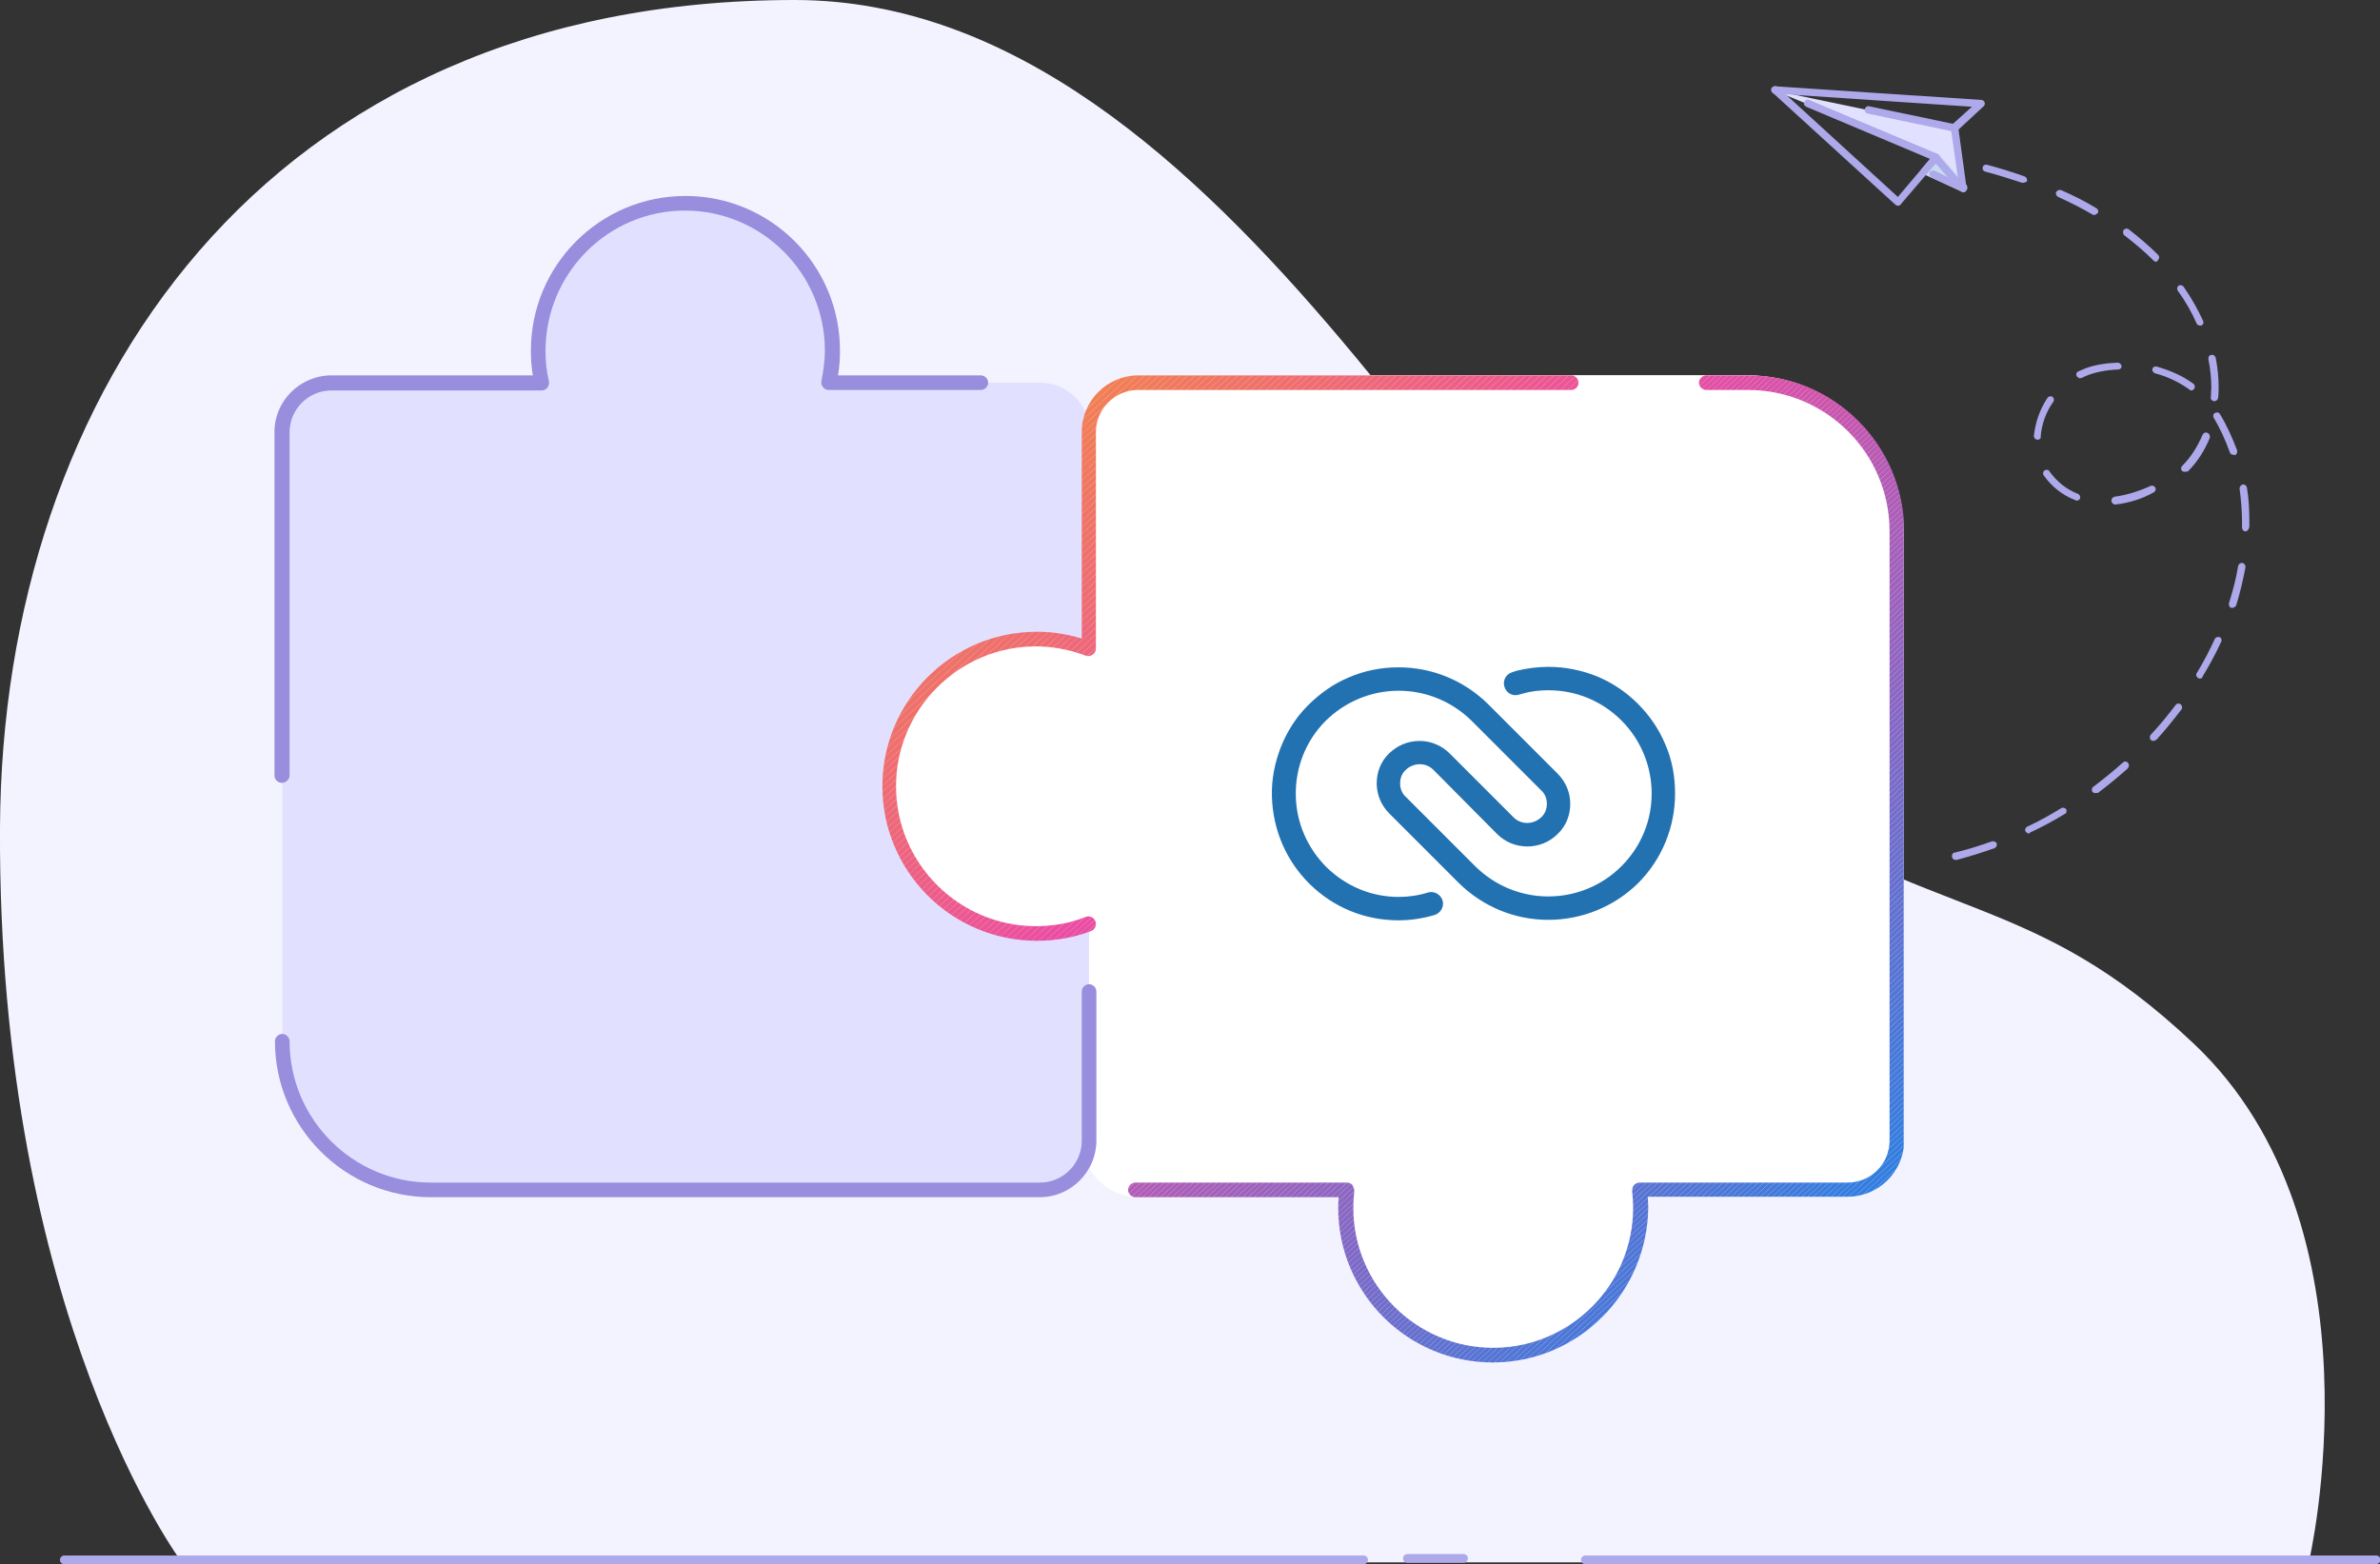 <?xml version="1.0" encoding="utf-8"?>
<!-- Generator: Adobe Illustrator 27.3.1, SVG Export Plug-In . SVG Version: 6.00 Build 0)  -->
<svg version="1.1" id="Layer_2_00000069384826655908988560000008619544662536957830_"
	 xmlns="http://www.w3.org/2000/svg" xmlns:xlink="http://www.w3.org/1999/xlink" x="0px" y="0px" viewBox="0 0 488.2 320.9"
	 style="enable-background:new 0 0 488.2 320.9;" xml:space="preserve">
<rect x="0" y="0" width="488.2" height="320.9" fill="#333333" stroke="none"/>
<style type="text/css">
	.st0{fill:#F3F3FF;}
	.st1{fill:#ADA9EA;}
	.st2{fill:#FFFFFF;}
	.st3{fill:#E1E1FF;}
	.st4{fill:#998EDD;}
	.st5{fill:#C7DAEE;}
	.st6{clip-path:url(#SVGID_00000062192707589900224690000011817534701201675398_);}
	.st7{fill:#F17E56;}
	.st8{fill:#F17E57;}
	.st9{fill:#F17D58;}
	.st10{fill:#F17C59;}
	.st11{fill:#F17C5A;}
	.st12{fill:#F07B5B;}
	.st13{fill:#F07A5C;}
	.st14{fill:#F07A5D;}
	.st15{fill:#F0795E;}
	.st16{fill:#F0785F;}
	.st17{fill:#F07860;}
	.st18{fill:#F07761;}
	.st19{fill:#F07662;}
	.st20{fill:#F07663;}
	.st21{fill:#F07564;}
	.st22{fill:#F07465;}
	.st23{fill:#F07466;}
	.st24{fill:#F07367;}
	.st25{fill:#EF7268;}
	.st26{fill:#EF7269;}
	.st27{fill:#EF716A;}
	.st28{fill:#EF706B;}
	.st29{fill:#EF706C;}
	.st30{fill:#EF6F6D;}
	.st31{fill:#EF6E6E;}
	.st32{fill:#EF6E6F;}
	.st33{fill:#EF6D70;}
	.st34{fill:#EF6C71;}
	.st35{fill:#EF6C72;}
	.st36{fill:#EF6B73;}
	.st37{fill:#EF6B75;}
	.st38{fill:#EE6A76;}
	.st39{fill:#EE6977;}
	.st40{fill:#EE6978;}
	.st41{fill:#EE6879;}
	.st42{fill:#EE677A;}
	.st43{fill:#EE677B;}
	.st44{fill:#EE667C;}
	.st45{fill:#EE657D;}
	.st46{fill:#EE657E;}
	.st47{fill:#EE647F;}
	.st48{fill:#EE6380;}
	.st49{fill:#EE6381;}
	.st50{fill:#ED6282;}
	.st51{fill:#ED6183;}
	.st52{fill:#ED6184;}
	.st53{fill:#ED6085;}
	.st54{fill:#ED5F86;}
	.st55{fill:#ED5F87;}
	.st56{fill:#ED5E88;}
	.st57{fill:#ED5D89;}
	.st58{fill:#ED5D8A;}
	.st59{fill:#ED5C8B;}
	.st60{fill:#ED5B8C;}
	.st61{fill:#ED5B8D;}
	.st62{fill:#ED5A8E;}
	.st63{fill:#EC598F;}
	.st64{fill:#EC5990;}
	.st65{fill:#EC5891;}
	.st66{fill:#EC5792;}
	.st67{fill:#EC5793;}
	.st68{fill:#EC5694;}
	.st69{fill:#EC5695;}
	.st70{fill:#EC5596;}
	.st71{fill:#EC5497;}
	.st72{fill:#EC5498;}
	.st73{fill:#EC5399;}
	.st74{fill:#EC529A;}
	.st75{fill:#EC529B;}
	.st76{fill:#EB519C;}
	.st77{fill:#EB509D;}
	.st78{fill:#EB509E;}
	.st79{fill:#EB4F9F;}
	.st80{fill:#EB4EA0;}
	.st81{fill:#EB4EA1;}
	.st82{fill:#EB4DA2;}
	.st83{fill:#EA4DA2;}
	.st84{fill:#E94EA3;}
	.st85{fill:#E84EA3;}
	.st86{fill:#E74EA3;}
	.st87{fill:#E64EA4;}
	.st88{fill:#E54FA4;}
	.st89{fill:#E44FA4;}
	.st90{fill:#E34FA5;}
	.st91{fill:#E24FA5;}
	.st92{fill:#E150A5;}
	.st93{fill:#E050A6;}
	.st94{fill:#DF50A6;}
	.st95{fill:#DE50A6;}
	.st96{fill:#DD51A7;}
	.st97{fill:#DC51A7;}
	.st98{fill:#DB51A7;}
	.st99{fill:#DA52A8;}
	.st100{fill:#D952A8;}
	.st101{fill:#D852A8;}
	.st102{fill:#D752A9;}
	.st103{fill:#D653A9;}
	.st104{fill:#D553A9;}
	.st105{fill:#D453AA;}
	.st106{fill:#D353AA;}
	.st107{fill:#D254AA;}
	.st108{fill:#D154AB;}
	.st109{fill:#D054AB;}
	.st110{fill:#CF55AB;}
	.st111{fill:#CE55AC;}
	.st112{fill:#CD55AC;}
	.st113{fill:#CC55AC;}
	.st114{fill:#CB56AD;}
	.st115{fill:#CA56AD;}
	.st116{fill:#C956AE;}
	.st117{fill:#C856AE;}
	.st118{fill:#C757AE;}
	.st119{fill:#C657AF;}
	.st120{fill:#C557AF;}
	.st121{fill:#C457AF;}
	.st122{fill:#C358B0;}
	.st123{fill:#C258B0;}
	.st124{fill:#C158B0;}
	.st125{fill:#C059B1;}
	.st126{fill:#BF59B1;}
	.st127{fill:#BE59B1;}
	.st128{fill:#BD59B2;}
	.st129{fill:#BC5AB2;}
	.st130{fill:#BB5AB2;}
	.st131{fill:#BA5AB3;}
	.st132{fill:#B95AB3;}
	.st133{fill:#B85BB3;}
	.st134{fill:#B75BB4;}
	.st135{fill:#B65BB4;}
	.st136{fill:#B55CB4;}
	.st137{fill:#B45CB5;}
	.st138{fill:#B35CB5;}
	.st139{fill:#B25CB5;}
	.st140{fill:#B15DB6;}
	.st141{fill:#B05DB6;}
	.st142{fill:#AF5DB6;}
	.st143{fill:#AE5DB7;}
	.st144{fill:#AD5EB7;}
	.st145{fill:#AC5EB7;}
	.st146{fill:#AB5EB8;}
	.st147{fill:#AA5EB8;}
	.st148{fill:#A95FB8;}
	.st149{fill:#A85FB9;}
	.st150{fill:#A75FB9;}
	.st151{fill:#A660B9;}
	.st152{fill:#A560BA;}
	.st153{fill:#A460BA;}
	.st154{fill:#A360BA;}
	.st155{fill:#A261BB;}
	.st156{fill:#A161BB;}
	.st157{fill:#A061BB;}
	.st158{fill:#9F61BC;}
	.st159{fill:#9E62BC;}
	.st160{fill:#9D62BC;}
	.st161{fill:#9C62BD;}
	.st162{fill:#9B62BD;}
	.st163{fill:#9A63BD;}
	.st164{fill:#9963BE;}
	.st165{fill:#9863BE;}
	.st166{fill:#9764BE;}
	.st167{fill:#9664BF;}
	.st168{fill:#9564BF;}
	.st169{fill:#9464BF;}
	.st170{fill:#9365C0;}
	.st171{fill:#9265C0;}
	.st172{fill:#9165C0;}
	.st173{fill:#9065C1;}
	.st174{fill:#8F66C1;}
	.st175{fill:#8E66C1;}
	.st176{fill:#8D66C2;}
	.st177{fill:#8C67C2;}
	.st178{fill:#8B67C2;}
	.st179{fill:#8A67C3;}
	.st180{fill:#8967C3;}
	.st181{fill:#8868C3;}
	.st182{fill:#8768C4;}
	.st183{fill:#8568C4;}
	.st184{fill:#8468C5;}
	.st185{fill:#8369C5;}
	.st186{fill:#8269C5;}
	.st187{fill:#8169C6;}
	.st188{fill:#8069C6;}
	.st189{fill:#7F6AC6;}
	.st190{fill:#7E6AC7;}
	.st191{fill:#7D6AC7;}
	.st192{fill:#7C6BC7;}
	.st193{fill:#7B6BC8;}
	.st194{fill:#7A6BC8;}
	.st195{fill:#796BC8;}
	.st196{fill:#786CC9;}
	.st197{fill:#776CC9;}
	.st198{fill:#766CC9;}
	.st199{fill:#756CCA;}
	.st200{fill:#746DCA;}
	.st201{fill:#736DCA;}
	.st202{fill:#726DCB;}
	.st203{fill:#716ECB;}
	.st204{fill:#706ECB;}
	.st205{fill:#6F6ECC;}
	.st206{fill:#6E6ECC;}
	.st207{fill:#6D6FCC;}
	.st208{fill:#6C6FCD;}
	.st209{fill:#6B6FCD;}
	.st210{fill:#6A6FCD;}
	.st211{fill:#6970CE;}
	.st212{fill:#6870CE;}
	.st213{fill:#6770CE;}
	.st214{fill:#6670CF;}
	.st215{fill:#6571CF;}
	.st216{fill:#6471CF;}
	.st217{fill:#6371D0;}
	.st218{fill:#6272D0;}
	.st219{fill:#6172D0;}
	.st220{fill:#6072D1;}
	.st221{fill:#5F72D1;}
	.st222{fill:#5E73D1;}
	.st223{fill:#5D73D2;}
	.st224{fill:#5C73D2;}
	.st225{fill:#5B73D2;}
	.st226{fill:#5A74D3;}
	.st227{fill:#5974D3;}
	.st228{fill:#5874D3;}
	.st229{fill:#5774D4;}
	.st230{fill:#5675D4;}
	.st231{fill:#5575D4;}
	.st232{fill:#5475D5;}
	.st233{fill:#5376D5;}
	.st234{fill:#5276D5;}
	.st235{fill:#5176D6;}
	.st236{fill:#5076D6;}
	.st237{fill:#4F77D6;}
	.st238{fill:#4E77D7;}
	.st239{fill:#4D77D7;}
	.st240{fill:#4C77D7;}
	.st241{fill:#4B78D8;}
	.st242{fill:#4A78D8;}
	.st243{fill:#4978D8;}
	.st244{fill:#4879D9;}
	.st245{fill:#4779D9;}
	.st246{fill:#4679D9;}
	.st247{fill:#4579DA;}
	.st248{fill:#447ADA;}
	.st249{fill:#437ADA;}
	.st250{fill:#427ADB;}
	.st251{fill:#417ADB;}
	.st252{fill:#407BDC;}
	.st253{fill:#3F7BDC;}
	.st254{fill:#3E7BDC;}
	.st255{fill:#3D7BDD;}
	.st256{fill:#3C7CDD;}
	.st257{fill:#3B7CDD;}
	.st258{fill:#3A7CDE;}
	.st259{fill:#397DDE;}
	.st260{fill:#387DDE;}
	.st261{fill:#377DDF;}
	.st262{fill:#367DDF;}
	.st263{fill:#357EDF;}
	.st264{fill:#347EE0;}
	.st265{fill:#337EE0;}
	.st266{fill:#327EE0;}
	.st267{fill:#317FE1;}
	.st268{fill:#307FE1;}
	.st269{fill:#2F7FE1;}
	.st270{fill:#2E80E2;}
	.st271{fill:#2D80E2;}
	.st272{fill:#2C80E2;}
	.st273{fill:#2B80E3;}
	.st274{fill:#2A81E3;}
	.st275{fill:#2981E3;}
	.st276{fill:#2881E4;}
	.st277{fill:#2781E4;}
	.st278{fill:#2682E4;}
	.st279{fill:#2582E5;}
	.st280{fill:#2482E5;}
	.st281{fill:#2382E5;}
	.st282{fill:#2283E6;}
	.st283{fill:#2183E6;}
	.st284{clip-path:url(#SVGID_00000002360139990410691230000016947000248126982831_);}
	.st285{fill:#F28847;}
	.st286{fill:#F28748;}
	.st287{fill:#F28749;}
	.st288{fill:#F2864A;}
	.st289{fill:#F2854B;}
	.st290{fill:#F2854C;}
	.st291{fill:#F2844D;}
	.st292{fill:#F1834E;}
	.st293{fill:#F1834F;}
	.st294{fill:#F18250;}
	.st295{fill:#F18151;}
	.st296{fill:#F18152;}
	.st297{fill:#F18053;}
	.st298{fill:#F17F54;}
	.st299{fill:#F17F55;}
	.st300{fill:#2272B2;}
</style>
<path class="st0" d="M37.3,320.5c0,0-37.8-50.4-37.3-150.7C0.4,80.7,54.2,0,163,0c89.4,0,146.4,132.7,190.9,161.3
	s62.7,21.3,96.1,52.8c39.8,37.6,23.6,106.4,23.6,106.4L37.3,320.5L37.3,320.5z"/>
<path class="st1" d="M279.7,320.9H13.2c-0.5,0-0.9-0.4-0.9-0.9s0.4-0.9,0.9-0.9h266.5c0.5,0,0.9,0.4,0.9,0.9
	S280.2,320.9,279.7,320.9z"/>
<path class="st1" d="M487.3,320.9H325.2c-0.5,0-0.9-0.4-0.9-0.9s0.4-0.9,0.9-0.9h162.2c0.5,0,0.9,0.4,0.9,0.9
	S487.8,320.9,487.3,320.9z"/>
<path class="st1" d="M300.2,320.6h-11.5c-0.5,0-0.9-0.4-0.9-0.9s0.4-0.9,0.9-0.9h11.5c0.5,0,0.9,0.4,0.9,0.9
	S300.7,320.6,300.2,320.6z"/>
<path class="st2" d="M388.6,107.5v124.9c0,5.6-4.5,10.1-10.1,10.1h-42.7c0.1,1.2,0.2,2.4,0.2,3.7c0,16.7-13.5,30.2-30.2,30.2
	s-30.2-13.5-30.2-30.2c0-1.2,0.1-2.5,0.2-3.7h-42.7c-5.6,0-10.1-4.5-10.1-10.1V188c-3.3,1.3-7,2-10.8,2c-16.7,0-30.2-13.5-30.2-30.2
	s13.5-30.2,30.2-30.2c3.8,0,7.4,0.7,10.8,2V87.1c0-5.6,4.5-10.1,10.1-10.1h124.9C374.9,77,388.6,90.7,388.6,107.5L388.6,107.5z"/>
<path class="st2" d="M306.2,279.5c-17.5,0-31.7-14.2-31.7-31.7c0-0.7,0-1.5,0.1-2.2h-41c-6.4,0-11.6-5.2-11.6-11.6v-42.3
	c-3,0.9-6.1,1.4-9.3,1.4c-17.5,0-31.7-14.2-31.7-31.7s14.2-31.7,31.7-31.7c3.2,0,6.3,0.5,9.3,1.4V88.6c0-6.4,5.2-11.6,11.6-11.6
	h124.9c17.7,0,32,14.4,32,32v124.9c0,6.4-5.2,11.6-11.6,11.6h-41c0,0.7,0.1,1.5,0.1,2.2C337.9,265.2,323.7,279.5,306.2,279.5
	L306.2,279.5z M224.9,187.3v46.6c0,4.8,3.9,8.6,8.6,8.6h44.4l-0.2,1.7c-0.1,1.1-0.2,2.3-0.2,3.5c0,15.8,12.9,28.7,28.7,28.7
	s28.7-12.9,28.7-28.7c0-1.2-0.1-2.4-0.2-3.5l-0.2-1.7h44.4c4.8,0,8.6-3.9,8.6-8.6V109c0-16-13-29-29-29H233.6
	c-4.8,0-8.6,3.9-8.6,8.6v46.6l-2-0.8c-3.2-1.2-6.7-1.9-10.2-1.9c-15.8,0-28.7,12.9-28.7,28.7s12.9,28.7,28.7,28.7
	c3.5,0,7-0.6,10.2-1.9L224.9,187.3L224.9,187.3z"/>
<path class="st3" d="M182.4,161.3c0,16.7,13.5,30.2,30.2,30.2c3.8,0,7.4-0.7,10.8-2v44.4c0,5.6-4.5,10.1-10.1,10.1H88.4
	c-16.9,0-30.5-13.7-30.5-30.5V88.6c0-5.6,4.5-10.1,10.1-10.1h43.2c-0.5-2.1-0.7-4.3-0.7-6.6c0-16.7,13.5-30.2,30.2-30.2
	s30.2,13.5,30.2,30.2c0,2.2-0.2,4.4-0.7,6.6h43.2c5.6,0,10.1,4.5,10.1,10.1V133c-3.3-1.3-7-2-10.8-2
	C196,131.1,182.5,144.6,182.4,161.3L182.4,161.3z"/>
<path class="st4" d="M57.8,160.6c-0.8,0-1.5-0.7-1.5-1.5V88.6C56.3,82.2,61.6,77,68,77h41.3c-0.3-1.7-0.4-3.3-0.4-5.1
	c0-17.5,14.2-31.7,31.7-31.7s31.7,14.2,31.7,31.7c0,1.7-0.1,3.4-0.4,5.1h29.3c0.8,0,1.5,0.7,1.5,1.5s-0.7,1.5-1.5,1.5h-31.2
	c-0.5,0-0.9-0.2-1.2-0.6s-0.4-0.8-0.3-1.3c0.4-2,0.7-4.1,0.7-6.2c0-15.8-12.9-28.7-28.7-28.7S111.9,56.1,111.9,72
	c0,2.1,0.2,4.2,0.7,6.2c0.1,0.4,0,0.9-0.3,1.3s-0.7,0.6-1.2,0.6H68c-4.8,0-8.6,3.9-8.6,8.6v70.5C59.3,159.9,58.7,160.6,57.8,160.6
	L57.8,160.6z"/>
<path class="st4" d="M213.3,245.6H88.4c-17.7,0-32-14.4-32-32c0-0.8,0.7-1.5,1.5-1.5s1.5,0.7,1.5,1.5c0,16,13,29,29,29h124.9
	c4.8,0,8.6-3.9,8.6-8.6v-30.6c0-0.8,0.7-1.5,1.5-1.5s1.5,0.7,1.5,1.5v30.6C224.9,240.3,219.7,245.6,213.3,245.6z"/>
<path class="st2" d="M372.9,171.1c-0.3-0.5-0.7-0.9-1-1.4C372.2,170.1,372.5,170.6,372.9,171.1z"/>
<path class="st1" d="M401.1,176.4c-0.3,0-0.6-0.2-0.7-0.6c0-0.2,0-0.4,0.1-0.6c0.1-0.2,0.3-0.3,0.5-0.3c2.5-0.6,5.1-1.4,7.6-2.3
	c0.4-0.1,0.8,0.1,1,0.4c0,0.1,0,0.2,0,0.3c0,0.3-0.2,0.6-0.5,0.7c-2.5,0.9-5.1,1.7-7.7,2.4C401.3,176.4,401.2,176.4,401.1,176.4
	L401.1,176.4z M416.2,171c-0.3,0-0.5-0.2-0.7-0.4c0-0.1-0.1-0.2-0.1-0.3c0-0.3,0.2-0.6,0.4-0.7c2.4-1.1,4.7-2.4,7-3.8
	c0.3-0.2,0.8-0.1,1,0.2c0.1,0.1,0.1,0.2,0.1,0.4c0,0.3-0.1,0.5-0.4,0.6c-2.3,1.4-4.7,2.7-7.1,3.8c-1.6,0.8-1.6,0.8,0,0
	C416.4,170.9,416.3,170.9,416.2,171L416.2,171z M429.8,162.7c-0.2,0-0.5-0.1-0.6-0.3c-0.1-0.1-0.1-0.3-0.1-0.4
	c0-0.2,0.1-0.5,0.3-0.6c2.1-1.6,4.1-3.2,6.1-5c0,0,0,0,0,0h0c0.3-0.3,0.8-0.2,1,0.1c0.1,0.1,0.2,0.3,0.2,0.5c0,0.2-0.1,0.4-0.2,0.6
	c-2,1.8-4.1,3.5-6.2,5.1C430.2,162.6,430,162.7,429.8,162.7L429.8,162.7z M441.7,152c-0.2,0-0.4-0.1-0.5-0.2
	c-0.2-0.1-0.2-0.4-0.2-0.6c0-0.2,0.1-0.4,0.2-0.5c1.8-1.9,3.5-4,5.1-6.1c0.2-0.3,0.7-0.4,1-0.1c0.2,0.1,0.3,0.4,0.3,0.6
	c0,0.2,0,0.3-0.1,0.4c-1.6,2.1-3.3,4.2-5.1,6.2C442.1,151.9,441.9,152,441.7,152L441.7,152z M451.3,139.2c-0.1,0-0.3,0-0.4-0.1
	c-0.2-0.1-0.4-0.4-0.4-0.6c0-0.1,0-0.3,0.1-0.4c1.4-2.3,2.6-4.6,3.7-7c0.2-0.4,0.6-0.5,1-0.4c0.3,0.1,0.4,0.4,0.4,0.7
	c0,0.1,0,0.2-0.1,0.3c-1.1,2.4-2.4,4.8-3.8,7.1C451.8,139.1,451.5,139.2,451.3,139.2z M457.9,124.7c-0.1,0-0.1,0-0.2,0
	c-0.3-0.1-0.5-0.4-0.5-0.7c0-0.1,0-0.2,0-0.2c0.8-2.6,1.5-5.1,1.9-7.7c0.1-0.4,0.5-0.7,0.9-0.6c0.4,0.1,0.6,0.4,0.6,0.8
	c0,0,0,0.1,0,0.1v0c-0.5,2.6-1.1,5.2-1.9,7.8l0,0C458.5,124.5,458.2,124.7,457.9,124.7z M460.6,109L460.6,109
	c-0.4,0-0.7-0.3-0.7-0.8c0-0.3,0-0.6,0-1c0-2.3-0.2-4.7-0.5-6.9v-0.1c0-0.4,0.3-0.7,0.6-0.8c0.4-0.1,0.8,0.2,0.9,0.6
	c0.4,2.3,0.5,4.7,0.5,7.1c0,0.4,0,0.7,0,1c0,0,0,0,0,0C461.3,108.6,461,109,460.6,109z M433.9,103.5c-0.4,0-0.7-0.3-0.8-0.7v-0.1
	c0-0.4,0.3-0.7,0.6-0.8c2.4-0.3,5-1.1,7.4-2.2c0.4-0.2,0.8,0,1,0.3c0,0.1,0.1,0.2,0.1,0.3c0,0.3-0.2,0.6-0.4,0.7
	C439.3,102.4,436.6,103.2,433.9,103.5C434,103.5,434,103.5,433.9,103.5L433.9,103.5z M426,102.7c-0.1,0-0.2,0-0.3-0.1
	c-2.6-1-4.8-2.7-6.5-5.1c-0.1-0.1-0.1-0.3-0.1-0.4c0-0.2,0.1-0.5,0.3-0.6c0.3-0.2,0.8-0.2,1,0.2l0,0l0,0c1.5,2.1,3.5,3.7,5.8,4.6
	c0.3,0.1,0.5,0.4,0.5,0.7c0,0.1,0,0.2,0,0.2C426.6,102.5,426.3,102.7,426,102.7L426,102.7z M448.1,96.8c-0.2,0-0.4-0.1-0.5-0.2
	c-0.1-0.1-0.2-0.3-0.2-0.5s0.1-0.4,0.2-0.5c1.7-1.7,3.1-3.8,4.2-6.4c0,0,0,0,0,0l0,0c0.2-0.4,0.6-0.6,1-0.4c0.3,0.1,0.5,0.4,0.5,0.7
	c0,0.1,0,0.2,0,0.3l0,0c0,0,0,0,0,0c-1.1,2.7-2.6,5-4.5,6.9C448.5,96.7,448.3,96.8,448.1,96.8L448.1,96.8z M458.1,93.3
	c-0.3,0-0.6-0.2-0.7-0.5c-0.9-2.5-2-4.9-3.3-7.1c-0.1-0.1-0.1-0.3-0.1-0.4c0-0.3,0.1-0.5,0.4-0.6c0.4-0.2,0.8-0.1,1,0.3
	c1.4,2.3,2.5,4.8,3.5,7.4c0,0.1,0,0.2,0,0.3c0,0.3-0.2,0.6-0.5,0.7C458.3,93.2,458.2,93.3,458.1,93.3L458.1,93.3z M418,90.2
	L418,90.2c-0.5,0-0.8-0.4-0.8-0.7v-0.1c0.3-2.7,1.2-5.4,2.8-7.8c0.2-0.3,0.7-0.4,1-0.2c0.2,0.1,0.3,0.4,0.3,0.6c0,0.2,0,0.3-0.1,0.4
	c-1.5,2.1-2.4,4.6-2.6,7.1C418.7,89.9,418.4,90.2,418,90.2z M454.2,82.3L454.2,82.3c-0.4,0-0.8-0.4-0.7-0.8v0c0-0.7,0.1-1.3,0.1-2
	c0-1.9-0.2-3.8-0.6-5.8c0-0.1,0-0.1,0-0.2c0-0.4,0.3-0.7,0.6-0.7c0.4-0.1,0.8,0.2,0.9,0.6c0.4,2,0.6,4.1,0.6,6c0,0.7,0,1.4-0.1,2.1
	C455,82,454.6,82.3,454.2,82.3L454.2,82.3z M449.5,80.1c-0.2,0-0.3-0.1-0.4-0.2c-2-1.4-4.3-2.6-7-3.3c-0.3-0.1-0.6-0.4-0.6-0.7
	c0-0.1,0-0.1,0-0.2c0.1-0.4,0.5-0.6,0.9-0.5c2.8,0.8,5.3,1.9,7.5,3.5c0.2,0.1,0.3,0.4,0.3,0.6c0,0.2,0,0.3-0.1,0.4
	C450,79.9,449.8,80.1,449.5,80.1z M426.7,77.6c-0.3,0-0.5-0.2-0.7-0.4c0-0.1-0.1-0.2-0.1-0.3c0-0.3,0.1-0.6,0.4-0.7
	c0.2-0.1,0.5-0.2,0.7-0.3c1.9-0.9,4.5-1.4,7.4-1.5h0c0.4,0,0.7,0.3,0.8,0.7v0c0,0.4-0.3,0.7-0.7,0.7c-2.6,0.1-5,0.6-6.8,1.4
	c-0.2,0.1-0.4,0.2-0.6,0.3C426.9,77.5,426.8,77.6,426.7,77.6L426.7,77.6z M451.3,66.8c-0.3,0-0.6-0.2-0.7-0.4
	c-1-2.3-2.3-4.6-3.9-6.8c-0.1-0.1-0.1-0.3-0.1-0.4c0-0.2,0.1-0.5,0.3-0.6c0.3-0.2,0.8-0.1,1,0.2l0,0c0,0,0,0,0,0
	c1.6,2.3,2.9,4.6,4,7c0,0.1,0.1,0.2,0.1,0.3c0,0.3-0.2,0.6-0.5,0.7C451.6,66.7,451.5,66.8,451.3,66.8L451.3,66.8z M442.3,53.7
	c-0.2,0-0.4-0.1-0.5-0.2c-1.8-1.8-3.8-3.5-6-5.2c-0.2-0.1-0.3-0.4-0.3-0.6c0-0.2,0-0.3,0.1-0.5c0.2-0.3,0.7-0.4,1-0.2
	c2.2,1.7,4.3,3.5,6.1,5.3c0.1,0.1,0.2,0.3,0.2,0.5s-0.1,0.4-0.2,0.5S442.5,53.7,442.3,53.7L442.3,53.7z M429.6,44.1
	c-0.1,0-0.3,0-0.4-0.1c-2.2-1.3-4.6-2.5-7-3.6c-0.3-0.1-0.4-0.4-0.5-0.7c0-0.1,0-0.2,0.1-0.3c0.2-0.4,0.6-0.5,1-0.4
	c2.5,1.1,4.9,2.3,7.2,3.7c0.2,0.1,0.4,0.4,0.4,0.6c0,0.1,0,0.3-0.1,0.4C430.1,43.9,429.8,44.1,429.6,44.1L429.6,44.1z M415,37.5
	c-0.1,0-0.2,0-0.2,0c-2.4-0.8-5-1.6-7.6-2.3c-0.3-0.1-0.6-0.4-0.5-0.7c0-0.1,0-0.1,0-0.2c0.1-0.4,0.5-0.6,0.9-0.5
	c2.6,0.7,5.2,1.5,7.7,2.4c0.3,0.1,0.5,0.4,0.5,0.7c0,0.1,0,0.2,0,0.3C415.6,37.3,415.3,37.5,415,37.5L415,37.5z"/>
<polygon class="st3" points="364.1,18.6 397.1,32.3 402.7,38.6 400.9,26.3 "/>
<g>
	<polygon class="st5" points="394.8,35 402.7,38.6 397.1,32.3 	"/>
	<path class="st5" d="M402.7,39.4c-0.1,0-0.2,0-0.3-0.1l-7.9-3.6c-0.2-0.1-0.4-0.3-0.4-0.5c0-0.2,0-0.5,0.2-0.7l2.3-2.7
		c0.1-0.2,0.4-0.3,0.6-0.3c0.2,0,0.4,0.1,0.6,0.2l5.6,6.3c0.2,0.3,0.2,0.7,0,1C403.1,39.3,402.9,39.4,402.7,39.4L402.7,39.4z
		 M396,34.7l3.7,1.7l-2.6-3L396,34.7L396,34.7z"/>
</g>
<path class="st1" d="M389.3,42.2c-0.2,0-0.4-0.1-0.5-0.2l-25.2-23c-0.3-0.3-0.3-0.8,0-1.1s0.8-0.3,1.1,0l24.6,22.5l6.6-7.8
	l-25.4-10.7c-0.4-0.2-0.6-0.6-0.4-1s0.6-0.6,1-0.4l26.4,11.1c0.2,0.1,0.4,0.3,0.4,0.5c0.1,0.2,0,0.5-0.2,0.7l-7.8,9.1
	C389.8,42.1,389.6,42.2,389.3,42.2C389.3,42.2,389.3,42.2,389.3,42.2L389.3,42.2z"/>
<path class="st1" d="M400.9,27c0,0-0.1,0-0.2,0l-17.6-3.7c-0.4-0.1-0.7-0.5-0.6-0.9c0.1-0.4,0.5-0.7,0.9-0.6l17.2,3.6l3.9-3.5
	L364,19.2c-0.4,0-0.7-0.4-0.7-0.8c0-0.4,0.4-0.7,0.8-0.7l42.3,2.8c0.3,0,0.6,0.2,0.7,0.5s0,0.6-0.2,0.8l-5.4,5
	C401.3,27,401.1,27,400.9,27z"/>
<path class="st1" d="M402.7,39.4c-0.2,0-0.4-0.1-0.6-0.2l-5.6-6.3c-0.3-0.3-0.2-0.8,0.1-1.1c0.3-0.3,0.8-0.2,1.1,0.1l3.9,4.5
	l-1.4-9.9c-0.1-0.4,0.2-0.8,0.6-0.9c0.4,0,0.8,0.2,0.9,0.6l1.7,12.4c0,0.3-0.1,0.7-0.4,0.8C402.9,39.4,402.8,39.4,402.7,39.4
	L402.7,39.4z"/>
<path class="st1" d="M402.7,39.4c-0.1,0-0.2,0-0.3-0.1l-6.2-2.9c-0.4-0.2-0.5-0.6-0.4-1c0.2-0.4,0.6-0.5,1-0.4L403,38
	c0.4,0.2,0.5,0.6,0.4,1C403.2,39.2,402.9,39.4,402.7,39.4z"/>
<g>
	<defs>
		<path id="SVGID_1_" d="M306.2,279.5c-17.5,0-31.7-14.2-31.7-31.7c0-0.7,0-1.4,0.1-2.2h-41.7c-0.8,0-1.5-0.7-1.5-1.5
			s0.7-1.5,1.5-1.5h43.4c0.4,0,0.9,0.2,1.1,0.5s0.4,0.8,0.4,1.2c-0.1,1.1-0.2,2.3-0.2,3.5c0,15.8,12.9,28.7,28.7,28.7
			s28.7-12.9,28.7-28.7c0-1.2-0.1-2.4-0.2-3.5c0-0.4,0.1-0.9,0.4-1.2s0.7-0.5,1.1-0.5h42.7c4.8,0,8.6-3.9,8.6-8.6V109
			c0-16-13-29-29-29h-8.6c-0.8,0-1.5-0.7-1.5-1.5s0.7-1.5,1.5-1.5h8.6c17.7,0,32,14.4,32,32v124.9c0,6.4-5.2,11.6-11.6,11.6h-41
			c0,0.7,0.1,1.4,0.1,2.2C337.9,265.3,323.7,279.5,306.2,279.5L306.2,279.5z"/>
	</defs>
	<clipPath id="SVGID_00000145038472873613273140000000739603464472582048_">
		<use xlink:href="#SVGID_1_"  style="overflow:visible;"/>
	</clipPath>
	<g style="clip-path:url(#SVGID_00000145038472873613273140000000739603464472582048_);">
		<polygon class="st7" points="231.9,77 231.3,77.6 231.3,77 		"/>
		<polygon class="st8" points="233.4,77 231.3,78.9 231.3,77.6 231.9,77 		"/>
		<polygon class="st9" points="234.9,77 231.3,80.3 231.3,78.9 233.4,77 		"/>
		<polygon class="st10" points="236.3,77 231.3,81.7 231.3,80.3 234.9,77 		"/>
		<polygon class="st11" points="237.8,77 231.3,83.1 231.3,81.7 236.3,77 		"/>
		<polygon class="st12" points="239.3,77 231.3,84.4 231.3,83.1 237.8,77 		"/>
		<polygon class="st13" points="240.7,77 231.3,85.8 231.3,84.4 239.3,77 		"/>
		<polygon class="st14" points="242.2,77 231.3,87.2 231.3,85.8 240.7,77 		"/>
		<polygon class="st15" points="243.7,77 231.3,88.5 231.3,87.2 242.2,77 		"/>
		<polygon class="st16" points="245.2,77 231.3,89.9 231.3,88.5 243.7,77 		"/>
		<polygon class="st17" points="246.6,77 231.3,91.3 231.3,89.9 245.2,77 		"/>
		<polygon class="st18" points="248.1,77 231.3,92.6 231.3,91.3 246.6,77 		"/>
		<polygon class="st19" points="249.6,77 231.3,94 231.3,92.6 248.1,77 		"/>
		<polygon class="st20" points="251.1,77 231.3,95.4 231.3,94 249.6,77 		"/>
		<polygon class="st21" points="252.5,77 231.3,96.7 231.3,95.4 251.1,77 		"/>
		<polygon class="st22" points="254,77 231.3,98.1 231.3,96.7 252.5,77 		"/>
		<polygon class="st23" points="255.5,77 231.3,99.5 231.3,98.1 254,77 		"/>
		<polygon class="st24" points="257,77 231.3,100.8 231.3,99.5 255.5,77 		"/>
		<polygon class="st25" points="258.4,77 231.3,102.2 231.3,100.8 257,77 		"/>
		<polygon class="st26" points="259.9,77 231.3,103.6 231.3,102.2 258.4,77 		"/>
		<polygon class="st27" points="261.4,77 231.3,104.9 231.3,103.6 259.9,77 		"/>
		<polygon class="st28" points="262.9,77 231.3,106.3 231.3,104.9 261.4,77 		"/>
		<polygon class="st29" points="264.3,77 231.3,107.7 231.3,106.3 262.9,77 		"/>
		<polygon class="st30" points="265.8,77 231.3,109.1 231.3,107.7 264.3,77 		"/>
		<polygon class="st31" points="267.3,77 231.3,110.4 231.3,109.1 265.8,77 		"/>
		<polygon class="st32" points="268.7,77 231.3,111.8 231.3,110.4 267.3,77 		"/>
		<polygon class="st33" points="270.2,77 231.3,113.2 231.3,111.8 268.7,77 		"/>
		<polygon class="st34" points="271.7,77 231.3,114.5 231.3,113.2 270.2,77 		"/>
		<polygon class="st35" points="273.2,77 231.3,115.9 231.3,114.5 271.7,77 		"/>
		<polygon class="st36" points="274.6,77 231.3,117.3 231.3,115.9 273.2,77 		"/>
		<polygon class="st37" points="276.1,77 231.3,118.6 231.3,117.3 274.6,77 		"/>
		<polygon class="st38" points="277.6,77 231.3,120 231.3,118.6 276.1,77 		"/>
		<polygon class="st39" points="279,77 231.3,121.4 231.3,120 277.6,77 		"/>
		<polygon class="st40" points="280.5,77 231.3,122.7 231.3,121.4 279,77 		"/>
		<polygon class="st41" points="282,77 231.3,124.1 231.3,122.7 280.5,77 		"/>
		<polygon class="st42" points="283.5,77 231.3,125.5 231.3,124.1 282,77 		"/>
		<polygon class="st43" points="285,77 231.3,126.8 231.3,125.5 283.5,77 		"/>
		<polygon class="st44" points="286.4,77 231.3,128.2 231.3,126.8 285,77 		"/>
		<polygon class="st45" points="287.9,77 231.3,129.6 231.3,128.2 286.4,77 		"/>
		<polygon class="st46" points="289.4,77 231.3,130.9 231.3,129.6 287.9,77 		"/>
		<polygon class="st47" points="290.8,77 231.3,132.3 231.3,130.9 289.4,77 		"/>
		<polygon class="st48" points="292.3,77 231.3,133.7 231.3,132.3 290.8,77 		"/>
		<polygon class="st49" points="293.8,77 231.3,135.1 231.3,133.7 292.3,77 		"/>
		<polygon class="st50" points="295.3,77 231.3,136.4 231.3,135.1 293.8,77 		"/>
		<polygon class="st51" points="296.7,77 231.3,137.8 231.3,136.4 295.3,77 		"/>
		<polygon class="st52" points="298.2,77 231.3,139.1 231.3,137.8 296.7,77 		"/>
		<polygon class="st53" points="299.7,77 231.3,140.5 231.3,139.1 298.2,77 		"/>
		<polygon class="st54" points="301.2,77 231.3,141.9 231.3,140.5 299.7,77 		"/>
		<polygon class="st55" points="302.6,77 231.3,143.3 231.3,141.9 301.2,77 		"/>
		<polygon class="st56" points="304.1,77 231.3,144.6 231.3,143.3 302.6,77 		"/>
		<polygon class="st57" points="305.6,77 231.3,146 231.3,144.6 304.1,77 		"/>
		<polygon class="st58" points="307,77 231.3,147.4 231.3,146 305.6,77 		"/>
		<polygon class="st59" points="308.5,77 231.3,148.7 231.3,147.4 307,77 		"/>
		<polygon class="st60" points="310,77 231.3,150.1 231.3,148.7 308.5,77 		"/>
		<polygon class="st61" points="311.5,77 231.3,151.5 231.3,150.1 310,77 		"/>
		<polygon class="st62" points="313,77 231.3,152.8 231.3,151.5 311.5,77 		"/>
		<polygon class="st63" points="314.4,77 231.3,154.2 231.3,152.8 313,77 		"/>
		<polygon class="st64" points="315.9,77 231.3,155.6 231.3,154.2 314.4,77 		"/>
		<polygon class="st65" points="317.4,77 231.3,156.9 231.3,155.6 315.9,77 		"/>
		<polygon class="st66" points="318.8,77 231.3,158.3 231.3,156.9 317.4,77 		"/>
		<polygon class="st67" points="320.3,77 231.3,159.7 231.3,158.3 318.8,77 		"/>
		<polygon class="st68" points="321.8,77 231.3,161 231.3,159.7 320.3,77 		"/>
		<polygon class="st69" points="323.3,77 231.3,162.4 231.3,161 321.8,77 		"/>
		<polygon class="st70" points="324.7,77 231.3,163.8 231.3,162.4 323.3,77 		"/>
		<polygon class="st71" points="326.2,77 231.3,165.1 231.3,163.8 324.7,77 		"/>
		<polygon class="st72" points="327.7,77 231.3,166.5 231.3,165.1 326.2,77 		"/>
		<polygon class="st73" points="329.1,77 231.3,167.9 231.3,166.5 327.7,77 		"/>
		<polygon class="st74" points="330.6,77 231.3,169.2 231.3,167.9 329.1,77 		"/>
		<polygon class="st75" points="332.1,77 231.3,170.6 231.3,169.2 330.6,77 		"/>
		<polygon class="st76" points="333.6,77 231.3,172 231.3,170.6 332.1,77 		"/>
		<polygon class="st77" points="335,77 231.3,173.4 231.3,172 333.6,77 		"/>
		<polygon class="st78" points="336.5,77 231.3,174.7 231.3,173.4 335,77 		"/>
		<polygon class="st79" points="338,77 231.3,176.1 231.3,174.7 336.5,77 		"/>
		<polygon class="st80" points="339.5,77 231.3,177.5 231.3,176.1 338,77 		"/>
		<polygon class="st81" points="340.9,77 231.3,178.8 231.3,177.5 339.5,77 		"/>
		<polygon class="st82" points="342.4,77 231.3,180.2 231.3,178.8 340.9,77 		"/>
		<polygon class="st82" points="343.6,77 231.3,181.3 231.3,180.2 342.4,77 		"/>
		<polygon class="st83" points="344.8,77 231.3,182.4 231.3,181.3 343.6,77 		"/>
		<polygon class="st84" points="346,77 231.3,183.6 231.3,182.4 344.8,77 		"/>
		<polygon class="st85" points="347.2,77 231.3,184.7 231.3,183.6 346,77 		"/>
		<polygon class="st86" points="348.4,77 231.3,185.8 231.3,184.7 347.2,77 		"/>
		<polygon class="st87" points="349.6,77 231.3,186.9 231.3,185.8 348.4,77 		"/>
		<polygon class="st88" points="350.9,77 231.3,188 231.3,186.9 349.6,77 		"/>
		<polygon class="st89" points="352.1,77 231.3,189.2 231.3,188 350.9,77 		"/>
		<polygon class="st90" points="353.3,77 231.3,190.3 231.3,189.2 352.1,77 		"/>
		<polygon class="st91" points="354.5,77 231.3,191.4 231.3,190.3 353.3,77 		"/>
		<polygon class="st92" points="355.7,77 231.3,192.5 231.3,191.4 354.5,77 		"/>
		<polygon class="st93" points="356.9,77 231.3,193.6 231.3,192.5 355.7,77 		"/>
		<polygon class="st94" points="358.1,77 231.3,194.8 231.3,193.6 356.9,77 		"/>
		<polygon class="st95" points="359.3,77 231.3,195.9 231.3,194.8 358.1,77 		"/>
		<polygon class="st96" points="360.5,77 231.3,197 231.3,195.9 359.3,77 		"/>
		<polygon class="st97" points="361.7,77 231.3,198.1 231.3,197 360.5,77 		"/>
		<polygon class="st98" points="362.9,77 231.3,199.2 231.3,198.1 361.7,77 		"/>
		<polygon class="st99" points="364.1,77 231.3,200.4 231.3,199.2 362.9,77 		"/>
		<polygon class="st100" points="365.3,77 231.3,201.5 231.3,200.4 364.1,77 		"/>
		<polygon class="st101" points="366.5,77 231.3,202.6 231.3,201.5 365.3,77 		"/>
		<polygon class="st102" points="367.7,77 231.3,203.7 231.3,202.6 366.5,77 		"/>
		<polygon class="st103" points="369,77 231.3,204.8 231.3,203.7 367.7,77 		"/>
		<polygon class="st104" points="370.1,77 231.3,206 231.3,204.8 369,77 		"/>
		<polygon class="st105" points="371.4,77 231.3,207.1 231.3,206 370.1,77 		"/>
		<polygon class="st106" points="372.6,77 231.3,208.2 231.3,207.1 371.4,77 		"/>
		<polygon class="st107" points="373.8,77 231.3,209.3 231.3,208.2 372.6,77 		"/>
		<polygon class="st108" points="375,77 231.3,210.4 231.3,209.3 373.8,77 		"/>
		<polygon class="st109" points="376.2,77 231.3,211.6 231.3,210.4 375,77 		"/>
		<polygon class="st110" points="377.4,77 231.3,212.7 231.3,211.6 376.2,77 		"/>
		<polygon class="st111" points="378.6,77 231.3,213.8 231.3,212.7 377.4,77 		"/>
		<polygon class="st112" points="379.8,77 231.3,214.9 231.3,213.8 378.6,77 		"/>
		<polygon class="st113" points="379.9,77 380.4,77.6 231.3,216 231.3,214.9 379.8,77 		"/>
		<polygon class="st114" points="380.4,77.6 381,78.2 231.3,217.2 231.3,216 		"/>
		<polygon class="st115" points="381,78.2 381.5,78.8 231.3,218.3 231.3,217.2 		"/>
		<polygon class="st116" points="381.5,78.8 382.1,79.3 231.3,219.4 231.3,218.3 		"/>
		<polygon class="st117" points="382.1,79.3 382.6,79.9 231.3,220.5 231.3,219.4 		"/>
		<polygon class="st118" points="382.6,79.9 383.2,80.6 231.3,221.6 231.3,220.5 		"/>
		<polygon class="st119" points="383.2,80.6 383.8,81.2 231.3,222.8 231.3,221.6 		"/>
		<polygon class="st120" points="383.8,81.2 384.3,81.8 231.3,223.9 231.3,222.8 		"/>
		<polygon class="st121" points="384.3,81.8 384.9,82.4 231.3,225 231.3,223.9 		"/>
		<polygon class="st122" points="384.9,82.4 385.4,83 231.3,226.1 231.3,225 		"/>
		<polygon class="st123" points="385.4,83 386,83.6 231.3,227.2 231.3,226.1 		"/>
		<polygon class="st124" points="386,83.6 386.5,84.2 231.3,228.4 231.3,227.2 		"/>
		<polygon class="st125" points="386.5,84.2 387.1,84.8 231.3,229.5 231.3,228.4 		"/>
		<polygon class="st126" points="387.1,84.8 387.7,85.4 231.3,230.6 231.3,229.5 		"/>
		<polygon class="st127" points="387.7,85.4 388.2,86 231.3,231.7 231.3,230.6 		"/>
		<polygon class="st128" points="388.2,86 388.8,86.6 231.3,232.8 231.3,231.7 		"/>
		<polygon class="st129" points="388.8,86.6 389.3,87.2 231.3,234 231.3,232.8 		"/>
		<polygon class="st130" points="389.3,87.2 389.9,87.8 231.3,235.1 231.3,234 		"/>
		<polygon class="st131" points="389.9,87.8 390.5,88.4 231.3,236.2 231.3,235.1 		"/>
		<polygon class="st132" points="390.5,88.4 390.5,88.4 390.5,89.4 231.3,237.3 231.3,236.2 		"/>
		<polygon class="st133" points="390.5,90.6 231.3,238.4 231.3,237.3 390.5,89.4 		"/>
		<polygon class="st134" points="390.5,91.7 231.3,239.6 231.3,238.4 390.5,90.6 		"/>
		<polygon class="st135" points="390.5,92.8 231.3,240.7 231.3,239.6 390.5,91.7 		"/>
		<polygon class="st136" points="390.5,93.9 231.3,241.8 231.3,240.7 390.5,92.8 		"/>
		<polygon class="st137" points="390.5,95.1 231.3,242.9 231.3,241.8 390.5,93.9 		"/>
		<polygon class="st138" points="390.5,96.2 231.3,244 231.3,242.9 390.5,95.1 		"/>
		<polygon class="st139" points="390.5,97.3 231.3,245.1 231.3,244 390.5,96.2 		"/>
		<polygon class="st140" points="390.5,98.4 231.3,246.3 231.3,245.1 390.5,97.3 		"/>
		<polygon class="st141" points="390.5,99.5 231.3,247.4 231.3,246.3 390.5,98.4 		"/>
		<polygon class="st142" points="390.5,100.7 231.6,248.2 231.3,247.8 231.3,247.4 390.5,99.5 		"/>
		<polygon class="st143" points="390.5,101.8 232.1,248.8 231.6,248.2 390.5,100.7 		"/>
		<polygon class="st144" points="390.5,102.9 232.7,249.4 232.1,248.8 390.5,101.8 		"/>
		<polygon class="st145" points="390.5,104 233.3,250 232.7,249.4 390.5,102.9 		"/>
		<polygon class="st146" points="390.5,105.1 233.8,250.6 233.3,250 390.5,104 		"/>
		<polygon class="st147" points="390.5,106.2 234.4,251.2 233.8,250.6 390.5,105.1 		"/>
		<polygon class="st148" points="390.5,107.4 234.9,251.8 234.4,251.2 390.5,106.2 		"/>
		<polygon class="st149" points="390.5,108.5 235.5,252.4 234.9,251.8 390.5,107.4 		"/>
		<polygon class="st150" points="390.5,109.6 236.1,253 235.5,252.4 390.5,108.5 		"/>
		<polygon class="st151" points="390.5,110.7 236.6,253.6 236.1,253 390.5,109.6 		"/>
		<polygon class="st152" points="390.5,111.8 237.2,254.2 236.6,253.6 390.5,110.7 		"/>
		<polygon class="st153" points="390.5,113 237.7,254.8 237.2,254.2 390.5,111.8 		"/>
		<polygon class="st154" points="390.5,114.1 238.3,255.4 237.7,254.8 390.5,113 		"/>
		<polygon class="st155" points="390.5,115.2 238.9,256 238.3,255.4 390.5,114.1 		"/>
		<polygon class="st156" points="390.5,116.3 239.4,256.6 238.9,256 390.5,115.2 		"/>
		<polygon class="st157" points="390.5,117.4 240,257.2 239.4,256.6 390.5,116.3 		"/>
		<polygon class="st158" points="390.5,118.6 240.5,257.8 240,257.2 390.5,117.4 		"/>
		<polygon class="st159" points="390.5,119.7 241.1,258.4 240.5,257.8 390.5,118.6 		"/>
		<polygon class="st160" points="390.5,120.8 241.6,259 241.1,258.4 390.5,119.7 		"/>
		<polygon class="st161" points="390.5,121.9 242.2,259.6 241.6,259 390.5,120.8 		"/>
		<polygon class="st162" points="390.5,123.1 242.8,260.2 242.2,259.6 390.5,121.9 		"/>
		<polygon class="st163" points="390.5,124.2 243.3,260.8 242.8,260.2 390.5,123.1 		"/>
		<polygon class="st164" points="390.5,125.3 243.9,261.4 243.3,260.8 390.5,124.2 		"/>
		<polygon class="st165" points="390.5,126.4 244.4,262 243.9,261.4 390.5,125.3 		"/>
		<polygon class="st166" points="390.5,127.5 245,262.6 244.4,262 390.5,126.4 		"/>
		<polygon class="st167" points="390.5,128.6 245.6,263.2 245,262.6 390.5,127.5 		"/>
		<polygon class="st168" points="390.5,129.8 246.1,263.8 245.6,263.2 390.5,128.6 		"/>
		<polygon class="st169" points="390.5,130.9 246.7,264.4 246.1,263.8 390.5,129.8 		"/>
		<polygon class="st170" points="390.5,132 247.2,265 246.7,264.4 390.5,130.9 		"/>
		<polygon class="st171" points="390.5,133.1 247.8,265.6 247.2,265 390.5,132 		"/>
		<polygon class="st172" points="390.5,134.2 248.4,266.2 247.8,265.6 390.5,133.1 		"/>
		<polygon class="st173" points="390.5,135.4 248.9,266.8 248.4,266.2 390.5,134.2 		"/>
		<polygon class="st174" points="390.5,136.5 249.5,267.5 248.9,266.8 390.5,135.4 		"/>
		<polygon class="st175" points="390.5,137.6 250,268 249.5,267.5 390.5,136.5 		"/>
		<polygon class="st176" points="390.5,138.7 250.6,268.6 250,268 390.5,137.6 		"/>
		<polygon class="st177" points="390.5,139.9 251.1,269.2 250.6,268.6 390.5,138.7 		"/>
		<polygon class="st178" points="390.5,141 251.7,269.9 251.1,269.2 390.5,139.9 		"/>
		<polygon class="st179" points="390.5,142.1 252.2,270.5 251.7,269.9 390.5,141 		"/>
		<polygon class="st180" points="390.5,143.2 252.8,271 252.2,270.5 390.5,142.1 		"/>
		<polygon class="st181" points="390.5,144.3 253.4,271.7 252.8,271 390.5,143.2 		"/>
		<polygon class="st182" points="390.5,145.4 253.9,272.3 253.4,271.7 390.5,144.3 		"/>
		<polygon class="st183" points="390.5,146.6 254.5,272.9 253.9,272.3 390.5,145.4 		"/>
		<polygon class="st184" points="390.5,147.7 255.1,273.5 254.5,272.9 390.5,146.6 		"/>
		<polygon class="st185" points="390.5,148.8 255.6,274.1 255.1,273.5 390.5,147.7 		"/>
		<polygon class="st186" points="390.5,149.9 256.2,274.7 255.6,274.1 390.5,148.8 		"/>
		<polygon class="st187" points="390.5,151.1 256.7,275.3 256.2,274.7 390.5,149.9 		"/>
		<polygon class="st188" points="390.5,152.2 257.3,275.9 256.7,275.3 390.5,151.1 		"/>
		<polygon class="st189" points="390.5,153.3 257.8,276.5 257.3,275.9 390.5,152.2 		"/>
		<polygon class="st190" points="390.5,154.4 258.4,277.1 257.8,276.5 390.5,153.3 		"/>
		<polygon class="st191" points="390.5,155.5 259,277.7 258.4,277.1 390.5,154.4 		"/>
		<polygon class="st192" points="390.5,156.6 259.5,278.3 259,277.7 390.5,155.5 		"/>
		<polygon class="st193" points="390.5,157.8 260.1,278.9 259.5,278.3 390.5,156.6 		"/>
		<polygon class="st194" points="390.5,158.9 260.6,279.5 260.1,278.9 390.5,157.8 		"/>
		<polygon class="st195" points="390.5,160 261.8,279.5 260.6,279.5 260.6,279.5 390.5,158.9 		"/>
		<polygon class="st196" points="390.5,161.1 263,279.5 261.8,279.5 390.5,160 		"/>
		<polygon class="st197" points="390.5,162.2 264.2,279.5 263,279.5 390.5,161.1 		"/>
		<polygon class="st198" points="390.5,163.4 265.4,279.5 264.2,279.5 390.5,162.2 		"/>
		<polygon class="st199" points="390.5,164.5 266.6,279.5 265.4,279.5 390.5,163.4 		"/>
		<polygon class="st200" points="390.5,165.6 267.9,279.5 266.6,279.5 390.5,164.5 		"/>
		<polygon class="st201" points="390.5,166.7 269.1,279.5 267.9,279.5 390.5,165.6 		"/>
		<polygon class="st202" points="390.5,167.9 270.3,279.5 269.1,279.5 390.5,166.7 		"/>
		<polygon class="st203" points="390.5,169 271.5,279.5 270.3,279.5 390.5,167.9 		"/>
		<polygon class="st204" points="390.5,170.1 272.7,279.5 271.5,279.5 390.5,169 		"/>
		<polygon class="st205" points="390.5,171.2 273.9,279.5 272.7,279.5 390.5,170.1 		"/>
		<polygon class="st206" points="390.5,172.3 275.1,279.5 273.9,279.5 390.5,171.2 		"/>
		<polygon class="st207" points="390.5,173.4 276.3,279.5 275.1,279.5 390.5,172.3 		"/>
		<polygon class="st208" points="390.5,174.6 277.5,279.5 276.3,279.5 390.5,173.4 		"/>
		<polygon class="st209" points="390.5,175.7 278.7,279.5 277.5,279.5 390.5,174.6 		"/>
		<polygon class="st210" points="390.5,176.8 279.9,279.5 278.7,279.5 390.5,175.7 		"/>
		<polygon class="st211" points="390.5,177.9 281.1,279.5 279.9,279.5 390.5,176.8 		"/>
		<polygon class="st212" points="390.5,179 282.3,279.5 281.1,279.5 390.5,177.9 		"/>
		<polygon class="st213" points="390.5,180.2 283.5,279.5 282.3,279.5 390.5,179 		"/>
		<polygon class="st214" points="390.5,181.3 284.7,279.5 283.5,279.5 390.5,180.2 		"/>
		<polygon class="st215" points="390.5,182.4 285.9,279.5 284.7,279.5 390.5,181.3 		"/>
		<polygon class="st216" points="390.5,183.5 287.1,279.5 285.9,279.5 390.5,182.4 		"/>
		<polygon class="st217" points="390.5,184.6 288.4,279.5 287.1,279.5 390.5,183.5 		"/>
		<polygon class="st218" points="390.5,185.8 289.6,279.5 288.4,279.5 390.5,184.6 		"/>
		<polygon class="st219" points="390.5,186.9 290.8,279.5 289.6,279.5 390.5,185.8 		"/>
		<polygon class="st220" points="390.5,188 292,279.5 290.8,279.5 390.5,186.9 		"/>
		<polygon class="st221" points="390.5,189.1 293.2,279.5 292,279.5 390.5,188 		"/>
		<polygon class="st222" points="390.5,190.2 294.4,279.5 293.2,279.5 390.5,189.1 		"/>
		<polygon class="st223" points="390.5,191.4 295.6,279.5 294.4,279.5 390.5,190.2 		"/>
		<polygon class="st224" points="390.5,192.5 296.8,279.5 295.6,279.5 390.5,191.4 		"/>
		<polygon class="st225" points="390.5,193.6 298,279.5 296.8,279.5 390.5,192.5 		"/>
		<polygon class="st226" points="390.5,194.7 299.2,279.5 298,279.5 390.5,193.6 		"/>
		<polygon class="st227" points="390.5,195.8 300.4,279.5 299.2,279.5 390.5,194.7 		"/>
		<polygon class="st228" points="390.5,197 301.6,279.5 300.4,279.5 390.5,195.8 		"/>
		<polygon class="st229" points="390.5,198.1 302.8,279.5 301.6,279.5 390.5,197 		"/>
		<polygon class="st230" points="390.5,199.2 304,279.5 302.8,279.5 390.5,198.1 		"/>
		<polygon class="st231" points="390.5,200.3 305.2,279.5 304,279.5 390.5,199.2 		"/>
		<polygon class="st232" points="390.5,201.4 306.5,279.5 305.2,279.5 390.5,200.3 		"/>
		<polygon class="st233" points="390.5,202.6 307.6,279.5 306.5,279.5 390.5,201.4 		"/>
		<polygon class="st234" points="390.5,203.7 308.9,279.5 307.6,279.5 390.5,202.6 		"/>
		<polygon class="st235" points="390.5,204.8 310.1,279.5 308.9,279.5 390.5,203.7 		"/>
		<polygon class="st236" points="390.5,205.9 311.3,279.5 310.1,279.5 390.5,204.8 		"/>
		<polygon class="st237" points="390.5,207 312.5,279.5 311.3,279.5 390.5,205.9 		"/>
		<polygon class="st238" points="390.5,208.2 313.7,279.5 312.5,279.5 390.5,207 		"/>
		<polygon class="st239" points="390.5,209.3 314.9,279.5 313.7,279.5 390.5,208.2 		"/>
		<polygon class="st240" points="390.5,210.4 316.1,279.5 314.9,279.5 390.5,209.3 		"/>
		<polygon class="st241" points="390.5,211.5 317.3,279.5 316.1,279.5 390.5,210.4 		"/>
		<polygon class="st242" points="390.5,212.6 318.5,279.5 317.3,279.5 390.5,211.5 		"/>
		<polygon class="st243" points="390.5,213.8 319.7,279.5 318.5,279.5 390.5,212.6 		"/>
		<polygon class="st244" points="390.5,214.9 320.9,279.5 319.7,279.5 390.5,213.8 		"/>
		<polygon class="st245" points="390.5,216 322.1,279.5 320.9,279.5 390.5,214.9 		"/>
		<polygon class="st246" points="390.5,217.1 323.3,279.5 322.1,279.5 390.5,216 		"/>
		<polygon class="st247" points="390.5,218.2 324.5,279.5 323.3,279.5 390.5,217.1 		"/>
		<polygon class="st248" points="390.5,219.4 325.7,279.5 324.5,279.5 390.5,218.2 		"/>
		<polygon class="st249" points="390.5,220.5 327,279.5 325.7,279.5 390.5,219.4 		"/>
		<polygon class="st250" points="390.5,221.6 328.1,279.5 327,279.5 390.5,220.5 		"/>
		<polygon class="st251" points="390.5,222.7 329.4,279.5 328.1,279.5 390.5,221.6 		"/>
		<polygon class="st252" points="390.5,223.8 330.6,279.5 329.4,279.5 390.5,222.7 		"/>
		<polygon class="st253" points="390.5,225 331.8,279.5 330.6,279.5 390.5,223.8 		"/>
		<polygon class="st254" points="390.5,226.1 333,279.5 331.8,279.5 390.5,225 		"/>
		<polygon class="st255" points="390.5,227.2 334.2,279.5 333,279.5 390.5,226.1 		"/>
		<polygon class="st256" points="390.5,228.3 335.4,279.5 334.2,279.5 390.5,227.2 		"/>
		<polygon class="st257" points="390.5,229.4 336.6,279.5 335.4,279.5 390.5,228.3 		"/>
		<polygon class="st258" points="390.5,230.6 337.8,279.5 336.6,279.5 390.5,229.4 		"/>
		<polygon class="st259" points="390.5,231.7 339,279.5 337.8,279.5 390.5,230.6 		"/>
		<polygon class="st260" points="390.5,232.8 340.2,279.5 339,279.5 390.5,231.7 		"/>
		<polygon class="st261" points="390.5,233.9 341.4,279.5 340.2,279.5 390.5,232.8 		"/>
		<polygon class="st262" points="390.5,235 342.6,279.5 341.4,279.5 390.5,233.9 		"/>
		<polygon class="st263" points="390.5,236.2 343.8,279.5 342.6,279.5 390.5,235 		"/>
		<polygon class="st264" points="390.5,237.3 345,279.5 343.8,279.5 390.5,236.2 		"/>
		<polygon class="st265" points="390.5,238.4 346.2,279.5 345,279.5 390.5,237.3 		"/>
		<polygon class="st266" points="390.5,239.5 347.5,279.5 346.2,279.5 390.5,238.4 		"/>
		<polygon class="st267" points="390.5,240.6 348.7,279.5 347.5,279.5 390.5,239.5 		"/>
		<polygon class="st268" points="390.5,241.8 349.9,279.5 348.7,279.5 390.5,240.6 		"/>
		<polygon class="st269" points="390.5,242.9 351.1,279.5 349.9,279.5 390.5,241.8 		"/>
		<polygon class="st270" points="390.5,244 352.3,279.5 351.1,279.5 390.5,242.9 		"/>
		<polygon class="st271" points="390.5,245.1 353.5,279.5 352.3,279.5 390.5,244 		"/>
		<polygon class="st272" points="390.5,246.2 354.7,279.5 353.5,279.5 390.5,245.1 		"/>
		<polygon class="st273" points="390.5,247.4 355.9,279.5 354.7,279.5 390.5,246.2 		"/>
		<polygon class="st274" points="390.5,248.5 357.1,279.5 355.9,279.5 390.5,247.4 		"/>
		<polygon class="st275" points="390.5,249.6 358.3,279.5 357.1,279.5 390.5,248.5 		"/>
		<polygon class="st276" points="390.5,250.7 359.5,279.5 358.3,279.5 390.5,249.6 		"/>
		<polygon class="st277" points="390.5,251.8 360.7,279.5 359.5,279.5 390.5,250.7 		"/>
		<polygon class="st278" points="390.5,253 361.9,279.5 360.7,279.5 390.5,251.8 		"/>
		<polygon class="st279" points="390.5,254.1 363.1,279.5 361.9,279.5 390.5,253 		"/>
		<polygon class="st280" points="390.5,255.2 364.3,279.5 363.1,279.5 390.5,254.1 		"/>
		<polygon class="st281" points="390.5,256.3 365.5,279.5 364.3,279.5 390.5,255.2 		"/>
		<polygon class="st282" points="390.5,257.4 366.8,279.5 365.5,279.5 390.5,256.3 		"/>
		<polygon class="st283" points="390.5,258.6 368,279.5 366.8,279.5 390.5,257.4 		"/>
		<polygon class="st283" points="368,279.5 390.5,258.6 390.5,279.5 		"/>
	</g>
</g>
<g>
	<defs>
		<path id="SVGID_00000172398254141650817560000018271154847408817558_" d="M212.7,193c-17.5,0-31.7-14.2-31.7-31.7
			s14.2-31.7,31.7-31.7c3.2,0,6.3,0.5,9.2,1.4V88.6c0-6.4,5.2-11.6,11.6-11.6h88.8c0.8,0,1.5,0.7,1.5,1.5s-0.7,1.5-1.5,1.5h-88.9
			c-4.7,0-8.6,3.9-8.6,8.6V133c0,0.5-0.2,1-0.7,1.3c-0.4,0.3-0.9,0.4-1.4,0.2c-3.2-1.2-6.7-1.9-10.2-1.9
			c-15.8,0-28.7,12.9-28.7,28.7s12.9,28.7,28.7,28.7c3.5,0,7-0.6,10.2-1.9c0.8-0.3,1.7,0.1,2,0.9c0.3,0.8-0.1,1.7-0.9,2
			C220.4,192.3,216.6,193,212.7,193L212.7,193z"/>
	</defs>
	<clipPath id="SVGID_00000178185326455823988550000015627400517792067510_">
		<use xlink:href="#SVGID_00000172398254141650817560000018271154847408817558_"  style="overflow:visible;"/>
	</clipPath>
	<g style="clip-path:url(#SVGID_00000178185326455823988550000015627400517792067510_);">
		<polygon class="st285" points="208.3,77 180.9,102.4 180.9,77 		"/>
		<polygon class="st285" points="209.8,77 180.9,103.8 180.9,102.4 208.3,77 		"/>
		<polygon class="st286" points="211.3,77 180.9,105.2 180.9,103.8 209.8,77 		"/>
		<polygon class="st287" points="212.8,77 180.9,106.5 180.9,105.2 211.3,77 		"/>
		<polygon class="st288" points="214.2,77 180.9,107.9 180.9,106.5 212.8,77 		"/>
		<polygon class="st289" points="215.7,77 180.9,109.3 180.9,107.9 214.2,77 		"/>
		<polygon class="st290" points="217.2,77 180.9,110.6 180.9,109.3 215.7,77 		"/>
		<polygon class="st291" points="218.6,77 180.9,112 180.9,110.6 217.2,77 		"/>
		<polygon class="st292" points="220.1,77 180.9,113.4 180.9,112 218.6,77 		"/>
		<polygon class="st293" points="221.6,77 180.9,114.8 180.9,113.4 220.1,77 		"/>
		<polygon class="st294" points="223.1,77 180.9,116.1 180.9,114.8 221.6,77 		"/>
		<polygon class="st295" points="224.5,77 180.9,117.5 180.9,116.1 223.1,77 		"/>
		<polygon class="st296" points="226,77 180.9,118.8 180.9,117.5 224.5,77 		"/>
		<polygon class="st297" points="227.5,77 180.9,120.2 180.9,118.8 226,77 		"/>
		<polygon class="st298" points="229,77 180.9,121.6 180.9,120.2 227.5,77 		"/>
		<polygon class="st299" points="230.4,77 180.9,123 180.9,121.6 229,77 		"/>
		<polygon class="st7" points="231.9,77 180.9,124.3 180.9,123 230.4,77 		"/>
		<polygon class="st8" points="233.4,77 180.9,125.7 180.9,124.3 231.9,77 		"/>
		<polygon class="st9" points="234.9,77 180.9,127.1 180.9,125.7 233.4,77 		"/>
		<polygon class="st10" points="236.3,77 180.9,128.4 180.9,127.1 234.9,77 		"/>
		<polygon class="st11" points="237.8,77 180.9,129.8 180.9,128.4 236.3,77 		"/>
		<polygon class="st12" points="239.3,77 180.9,131.2 180.9,129.8 237.8,77 		"/>
		<polygon class="st13" points="240.7,77 180.9,132.5 180.9,131.2 239.3,77 		"/>
		<polygon class="st14" points="242.2,77 180.9,133.9 180.9,132.5 240.7,77 		"/>
		<polygon class="st15" points="243.7,77 180.9,135.3 180.9,133.9 242.2,77 		"/>
		<polygon class="st16" points="245.2,77 180.9,136.6 180.9,135.3 243.7,77 		"/>
		<polygon class="st17" points="246.6,77 180.9,138 180.9,136.6 245.2,77 		"/>
		<polygon class="st18" points="248.1,77 180.9,139.4 180.9,138 246.6,77 		"/>
		<polygon class="st19" points="249.6,77 180.9,140.7 180.9,139.4 248.1,77 		"/>
		<polygon class="st20" points="251.1,77 180.9,142.1 180.9,140.7 249.6,77 		"/>
		<polygon class="st21" points="252.5,77 180.9,143.5 180.9,142.1 251.1,77 		"/>
		<polygon class="st22" points="254,77 180.9,144.9 180.9,143.5 252.5,77 		"/>
		<polygon class="st23" points="255.5,77 180.9,146.2 180.9,144.9 254,77 		"/>
		<polygon class="st24" points="257,77 180.9,147.6 180.9,146.2 255.5,77 		"/>
		<polygon class="st25" points="258.4,77 180.9,148.9 180.9,147.6 257,77 		"/>
		<polygon class="st26" points="259.9,77 180.9,150.3 180.9,148.9 258.4,77 		"/>
		<polygon class="st27" points="261.4,77 180.9,151.7 180.9,150.3 259.9,77 		"/>
		<polygon class="st28" points="262.9,77 180.9,153.1 180.9,151.7 261.4,77 		"/>
		<polygon class="st29" points="264.3,77 180.9,154.4 180.9,153.1 262.9,77 		"/>
		<polygon class="st30" points="265.8,77 180.9,155.8 180.9,154.4 264.3,77 		"/>
		<polygon class="st31" points="267.3,77 180.9,157.2 180.9,155.8 265.8,77 		"/>
		<polygon class="st32" points="268.7,77 180.9,158.5 180.9,157.2 267.3,77 		"/>
		<polygon class="st33" points="270.2,77 180.9,159.9 180.9,158.5 268.7,77 		"/>
		<polygon class="st34" points="271.7,77 180.9,161.3 180.9,159.9 270.2,77 		"/>
		<polygon class="st35" points="273.2,77 180.9,162.6 180.9,161.3 271.7,77 		"/>
		<polygon class="st36" points="274.6,77 180.9,164 180.9,162.6 273.2,77 		"/>
		<polygon class="st37" points="276.1,77 180.9,165.4 180.9,164 274.6,77 		"/>
		<polygon class="st38" points="277.6,77 180.9,166.7 180.9,165.4 276.1,77 		"/>
		<polygon class="st39" points="279,77 180.9,168.1 180.9,166.7 277.6,77 		"/>
		<polygon class="st40" points="280.5,77 180.9,169.5 180.9,168.1 279,77 		"/>
		<polygon class="st41" points="282,77 180.9,170.9 180.9,169.5 280.5,77 		"/>
		<polygon class="st42" points="283.5,77 180.9,172.2 180.9,170.9 282,77 		"/>
		<polygon class="st43" points="285,77 180.9,173.6 180.9,172.2 283.5,77 		"/>
		<polygon class="st44" points="286.4,77 180.9,174.9 180.9,173.6 285,77 		"/>
		<polygon class="st45" points="287.9,77 180.9,176.3 180.9,174.9 286.4,77 		"/>
		<polygon class="st46" points="289.4,77 180.9,177.7 180.9,176.3 287.9,77 		"/>
		<polygon class="st47" points="290.8,77 180.9,179.1 180.9,177.7 289.4,77 		"/>
		<polygon class="st48" points="292.3,77 180.9,180.4 180.9,179.1 290.8,77 		"/>
		<polygon class="st49" points="293.8,77 180.9,181.8 180.9,181.7 180.9,180.4 292.3,77 		"/>
		<polygon class="st50" points="295.3,77 181.6,182.5 180.9,181.8 293.8,77 		"/>
		<polygon class="st51" points="296.7,77 182.3,183.2 181.6,182.5 295.3,77 		"/>
		<polygon class="st52" points="298.2,77 183,184 182.3,183.2 296.7,77 		"/>
		<polygon class="st53" points="299.7,77 183.7,184.7 183,184 298.2,77 		"/>
		<polygon class="st54" points="301.2,77 184.4,185.4 183.7,184.7 299.7,77 		"/>
		<polygon class="st55" points="302.6,77 185.1,186.2 184.4,185.4 301.2,77 		"/>
		<polygon class="st56" points="304.1,77 185.7,186.9 185.1,186.2 302.6,77 		"/>
		<polygon class="st57" points="305.6,77 186.4,187.6 185.7,186.9 304.1,77 		"/>
		<polygon class="st58" points="307,77 187.1,188.4 186.4,187.6 305.6,77 		"/>
		<polygon class="st59" points="308.5,77 187.8,189.1 187.1,188.4 307,77 		"/>
		<polygon class="st60" points="310,77 188.5,189.8 187.8,189.1 308.5,77 		"/>
		<polygon class="st61" points="311.5,77 189.1,190.6 188.5,189.8 310,77 		"/>
		<polygon class="st62" points="313,77 189.8,191.3 189.1,190.6 311.5,77 		"/>
		<polygon class="st63" points="314.4,77 190.5,192 189.8,191.3 313,77 		"/>
		<polygon class="st64" points="315.9,77 191.2,192.8 190.5,192 314.4,77 		"/>
		<polygon class="st65" points="317.4,77 192.4,193 191.4,193 191.2,192.8 315.9,77 		"/>
		<polygon class="st66" points="318.8,77 193.9,193 192.4,193 317.4,77 		"/>
		<polygon class="st67" points="320.3,77 195.4,193 193.9,193 318.8,77 		"/>
		<polygon class="st68" points="321.8,77 196.8,193 195.4,193 320.3,77 		"/>
		<polygon class="st69" points="323.3,77 198.3,193 196.8,193 321.8,77 		"/>
		<polygon class="st70" points="323.9,77.8 199.8,193 198.3,193 323.3,77 323.9,77 		"/>
		<polygon class="st71" points="323.9,79.1 201.2,193 199.8,193 323.9,77.8 		"/>
		<polygon class="st72" points="323.9,80.5 202.7,193 201.2,193 323.9,79.1 		"/>
		<polygon class="st73" points="323.9,81.8 204.2,193 202.7,193 323.9,80.5 		"/>
		<polygon class="st74" points="323.9,83.2 205.7,193 204.2,193 323.9,81.8 		"/>
		<polygon class="st75" points="323.9,84.6 207.1,193 205.7,193 323.9,83.2 		"/>
		<polygon class="st76" points="323.9,86 208.6,193 207.1,193 323.9,84.6 		"/>
		<polygon class="st77" points="323.9,87.3 210.1,193 208.6,193 323.9,86 		"/>
		<polygon class="st78" points="323.9,88.7 211.6,193 210.1,193 323.9,87.3 		"/>
		<polygon class="st79" points="323.9,90.1 213,193 211.6,193 323.9,88.7 		"/>
		<polygon class="st80" points="323.9,91.4 214.5,193 213,193 323.9,90.1 		"/>
		<polygon class="st81" points="323.9,92.8 216,193 214.5,193 323.9,91.4 		"/>
		<polygon class="st82" points="323.9,94.2 217.4,193 216,193 323.9,92.8 		"/>
		<polygon class="st82" points="323.9,95.3 218.7,193 217.4,193 323.9,94.2 		"/>
		<polygon class="st83" points="323.9,96.4 219.9,193 218.7,193 323.9,95.3 		"/>
		<polygon class="st84" points="323.9,97.5 221.1,193 219.9,193 323.9,96.4 		"/>
		<polygon class="st85" points="323.9,98.7 222.3,193 221.1,193 323.9,97.5 		"/>
		<polygon class="st86" points="323.9,99.8 223.5,193 222.3,193 323.9,98.7 		"/>
		<polygon class="st87" points="323.9,100.9 224.7,193 223.5,193 323.9,99.8 		"/>
		<polygon class="st88" points="323.9,102 225.9,193 224.7,193 323.9,100.9 		"/>
		<polygon class="st89" points="323.9,103.1 227.1,193 225.9,193 323.9,102 		"/>
		<polygon class="st90" points="323.9,104.2 228.3,193 227.1,193 323.9,103.1 		"/>
		<polygon class="st91" points="323.9,105.4 229.5,193 228.3,193 323.9,104.2 		"/>
		<polygon class="st92" points="323.9,106.5 230.7,193 229.5,193 323.9,105.4 		"/>
		<polygon class="st93" points="323.9,107.6 231.9,193 230.7,193 323.9,106.5 		"/>
		<polygon class="st94" points="323.9,108.7 233.1,193 231.9,193 323.9,107.6 		"/>
		<polygon class="st95" points="323.9,109.8 234.3,193 233.1,193 323.9,108.7 		"/>
		<polygon class="st96" points="323.9,111 235.5,193 234.3,193 323.9,109.8 		"/>
		<polygon class="st97" points="323.9,112.1 236.8,193 235.5,193 323.9,111 		"/>
		<polygon class="st98" points="323.9,113.2 238,193 236.8,193 323.9,112.1 		"/>
		<polygon class="st99" points="323.9,114.3 239.2,193 238,193 323.9,113.2 		"/>
		<polygon class="st100" points="323.9,115.4 240.4,193 239.2,193 323.9,114.3 		"/>
		<polygon class="st101" points="323.9,116.6 241.6,193 240.4,193 323.9,115.4 		"/>
		<polygon class="st102" points="323.9,117.7 242.8,193 241.6,193 323.9,116.6 		"/>
		<polygon class="st103" points="323.9,118.8 244,193 242.8,193 323.9,117.7 		"/>
		<polygon class="st104" points="323.9,119.9 245.2,193 244,193 323.9,118.8 		"/>
		<polygon class="st105" points="323.9,121 246.4,193 245.2,193 323.9,119.9 		"/>
		<polygon class="st106" points="323.9,122.2 247.6,193 246.4,193 323.9,121 		"/>
		<polygon class="st107" points="323.9,123.3 248.8,193 247.6,193 323.9,122.2 		"/>
		<polygon class="st108" points="323.9,124.4 250,193 248.8,193 323.9,123.3 		"/>
		<polygon class="st109" points="323.9,125.5 251.2,193 250,193 323.9,124.4 		"/>
		<polygon class="st110" points="323.9,126.6 252.4,193 251.2,193 323.9,125.5 		"/>
		<polygon class="st111" points="323.9,127.8 253.6,193 252.4,193 323.9,126.6 		"/>
		<polygon class="st112" points="323.9,128.9 254.8,193 253.6,193 323.9,127.8 		"/>
		<polygon class="st113" points="323.9,130 256,193 254.8,193 323.9,128.9 		"/>
		<polygon class="st114" points="323.9,131.1 257.2,193 256,193 323.9,130 		"/>
		<polygon class="st115" points="323.9,132.2 258.5,193 257.2,193 323.9,131.1 		"/>
		<polygon class="st116" points="323.9,133.4 259.7,193 258.5,193 323.9,132.2 		"/>
		<polygon class="st117" points="323.9,134.5 260.9,193 259.7,193 323.9,133.4 		"/>
		<polygon class="st118" points="323.9,135.6 262.1,193 260.9,193 323.9,134.5 		"/>
		<polygon class="st119" points="323.9,136.7 263.3,193 262.1,193 323.9,135.6 		"/>
		<polygon class="st120" points="323.9,137.8 264.5,193 263.3,193 323.9,136.7 		"/>
		<polygon class="st121" points="323.9,139 265.7,193 264.5,193 323.9,137.8 		"/>
		<polygon class="st122" points="323.9,140.1 266.9,193 265.7,193 323.9,139 		"/>
		<polygon class="st123" points="323.9,141.2 268.1,193 266.9,193 323.9,140.1 		"/>
		<polygon class="st124" points="323.9,142.3 269.3,193 268.1,193 323.9,141.2 		"/>
		<polygon class="st125" points="323.9,143.4 270.5,193 269.3,193 323.9,142.3 		"/>
		<polygon class="st126" points="323.9,144.6 271.7,193 270.5,193 323.9,143.4 		"/>
		<polygon class="st127" points="323.9,145.7 272.9,193 271.7,193 323.9,144.6 		"/>
		<polygon class="st128" points="323.9,146.8 274.1,193 272.9,193 323.9,145.7 		"/>
		<polygon class="st129" points="323.9,147.9 275.3,193 274.1,193 323.9,146.8 		"/>
		<polygon class="st130" points="323.9,149 276.5,193 275.3,193 323.9,147.9 		"/>
		<polygon class="st131" points="323.9,150.2 277.8,193 276.5,193 323.9,149 		"/>
		<polygon class="st132" points="323.9,151.3 279,193 277.8,193 323.9,150.2 		"/>
		<polygon class="st133" points="323.9,152.4 280.2,193 279,193 323.9,151.3 		"/>
		<polygon class="st134" points="323.9,153.5 281.4,193 280.2,193 323.9,152.4 		"/>
		<polygon class="st135" points="323.9,154.6 282.6,193 281.4,193 323.9,153.5 		"/>
		<polygon class="st136" points="323.9,155.8 283.8,193 282.6,193 323.9,154.6 		"/>
		<polygon class="st137" points="323.9,156.9 285,193 283.8,193 323.9,155.8 		"/>
		<polygon class="st138" points="323.9,158 286.2,193 285,193 323.9,156.9 		"/>
		<polygon class="st139" points="323.9,159.1 287.4,193 286.2,193 323.9,158 		"/>
		<polygon class="st140" points="323.9,160.2 288.6,193 287.4,193 323.9,159.1 		"/>
		<polygon class="st141" points="323.9,161.4 289.8,193 288.6,193 323.9,160.2 		"/>
		<polygon class="st142" points="323.9,162.5 291,193 289.8,193 323.9,161.4 		"/>
		<polygon class="st143" points="323.9,163.6 292.2,193 291,193 323.9,162.5 		"/>
		<polygon class="st144" points="323.9,164.7 293.4,193 292.2,193 323.9,163.6 		"/>
		<polygon class="st145" points="323.9,165.8 294.6,193 293.4,193 323.9,164.7 		"/>
		<polygon class="st146" points="323.9,167 295.9,193 294.6,193 323.9,165.8 		"/>
		<polygon class="st147" points="323.9,168.1 297,193 295.9,193 323.9,167 		"/>
		<polygon class="st148" points="323.9,169.2 298.3,193 297,193 323.9,168.1 		"/>
		<polygon class="st149" points="323.9,170.3 299.5,193 298.3,193 323.9,169.2 		"/>
		<polygon class="st150" points="323.9,171.4 300.7,193 299.5,193 323.9,170.3 		"/>
		<polygon class="st151" points="323.9,172.6 301.9,193 300.7,193 323.9,171.4 		"/>
		<polygon class="st152" points="323.9,173.7 303.1,193 301.9,193 323.9,172.6 		"/>
		<polygon class="st153" points="323.9,174.8 304.3,193 303.1,193 323.9,173.7 		"/>
		<polygon class="st154" points="323.9,175.9 305.5,193 304.3,193 323.9,174.8 		"/>
		<polygon class="st155" points="323.9,177 306.7,193 305.5,193 323.9,175.9 		"/>
		<polygon class="st156" points="323.9,178.2 307.9,193 306.7,193 323.9,177 		"/>
		<polygon class="st157" points="323.9,179.3 309.1,193 307.9,193 323.9,178.2 		"/>
		<polygon class="st158" points="323.9,180.4 310.3,193 309.1,193 323.9,179.3 		"/>
		<polygon class="st159" points="323.9,181.5 311.5,193 310.3,193 323.9,180.4 		"/>
		<polygon class="st160" points="323.9,182.6 312.7,193 311.5,193 323.9,181.5 		"/>
		<polygon class="st161" points="323.9,183.8 313.9,193 312.7,193 323.9,182.6 		"/>
		<polygon class="st162" points="323.9,184.9 315.1,193 313.9,193 323.9,183.8 		"/>
		<polygon class="st163" points="323.9,186 316.4,193 315.1,193 323.9,184.9 		"/>
		<polygon class="st164" points="323.9,187.1 317.6,193 316.4,193 323.9,186 		"/>
		<polygon class="st165" points="323.9,188.2 318.8,193 317.6,193 323.9,187.1 		"/>
		<polygon class="st166" points="323.9,189.4 320,193 318.8,193 323.9,188.2 		"/>
		<polygon class="st167" points="323.9,190.5 321.2,193 320,193 323.9,189.4 		"/>
		<polygon class="st168" points="323.9,191.6 322.4,193 321.2,193 323.9,190.5 		"/>
		<polygon class="st169" points="323.9,192.7 323.6,193 322.4,193 323.9,191.6 		"/>
		<polygon class="st170" points="323.6,193 323.9,192.7 323.9,193 		"/>
	</g>
</g>
<g>
	<path class="st300" d="M317.6,188.7c-6.9,0-13.4-2.7-18.3-7.5L285,166.9c-1.7-1.7-2.6-3.9-2.6-6.2c0-2.4,0.9-4.6,2.6-6.2
		c1.7-1.6,3.8-2.5,6.2-2.5c0,0,0,0,0,0c2.3,0,4.5,0.9,6.2,2.6l13.1,13.1c1.5,1.5,4,1.5,5.6,0c0.8-0.7,1.2-1.7,1.2-2.8
		c0-1.1-0.4-2.1-1.2-2.8l-14.3-14.3c-4-3.9-9.3-6.1-14.9-6.1c0,0,0,0,0,0c-5.7,0-11.1,2.3-15.1,6.3c-4,4.1-6.1,9.5-6,15.2
		c0.1,5.6,2.4,10.8,6.3,14.7c4,3.9,9.2,6.1,14.8,6.1c2,0,4.1-0.3,6-0.9c1.3-0.4,2.6,0.4,3,1.6c0.4,1.3-0.4,2.6-1.6,3
		c-2.4,0.7-4.9,1.1-7.4,1.1c-6.9,0-13.3-2.6-18.2-7.4c-4.9-4.8-7.6-11.2-7.8-18c-0.1-3.6,0.6-7,1.9-10.3c1.3-3.2,3.1-6,5.5-8.4
		c2.4-2.4,5.2-4.4,8.3-5.7c3.2-1.4,6.7-2.1,10.2-2.1c0,0,0,0,0.1,0c6.9,0,13.4,2.7,18.3,7.5l0,0l14.3,14.3c1.7,1.7,2.6,3.9,2.6,6.2
		c0,2.4-0.9,4.6-2.6,6.2c-3.4,3.4-9,3.4-12.4,0L294,157.9c-1.5-1.5-4-1.5-5.6,0c-0.8,0.7-1.2,1.7-1.2,2.8c0,1.1,0.4,2.1,1.2,2.8
		l14.3,14.3c4,3.9,9.3,6.1,14.9,6.1c5.6,0,11-2.2,15-6.2c4-4,6.2-9.3,6.2-14.9c0-5.6-2.2-11-6.2-15c-4-4-9.3-6.2-15-6.2
		c-1.8,0-3.6,0.2-5.3,0.7c-0.2,0.1-0.5,0.1-0.7,0.2c-1.3,0.4-2.6-0.3-3-1.6c-0.4-1.3,0.3-2.6,1.6-3c0.3-0.1,0.6-0.2,0.9-0.3
		c2.1-0.5,4.3-0.8,6.5-0.8c3.5,0,6.9,0.7,10.1,2c3.1,1.3,5.9,3.2,8.3,5.6c2.4,2.4,4.3,5.2,5.6,8.3c1.4,3.2,2,6.6,2,10.1
		c0,6.9-2.7,13.5-7.6,18.4C331.1,186,324.5,188.7,317.6,188.7z"/>
</g>
</svg>
